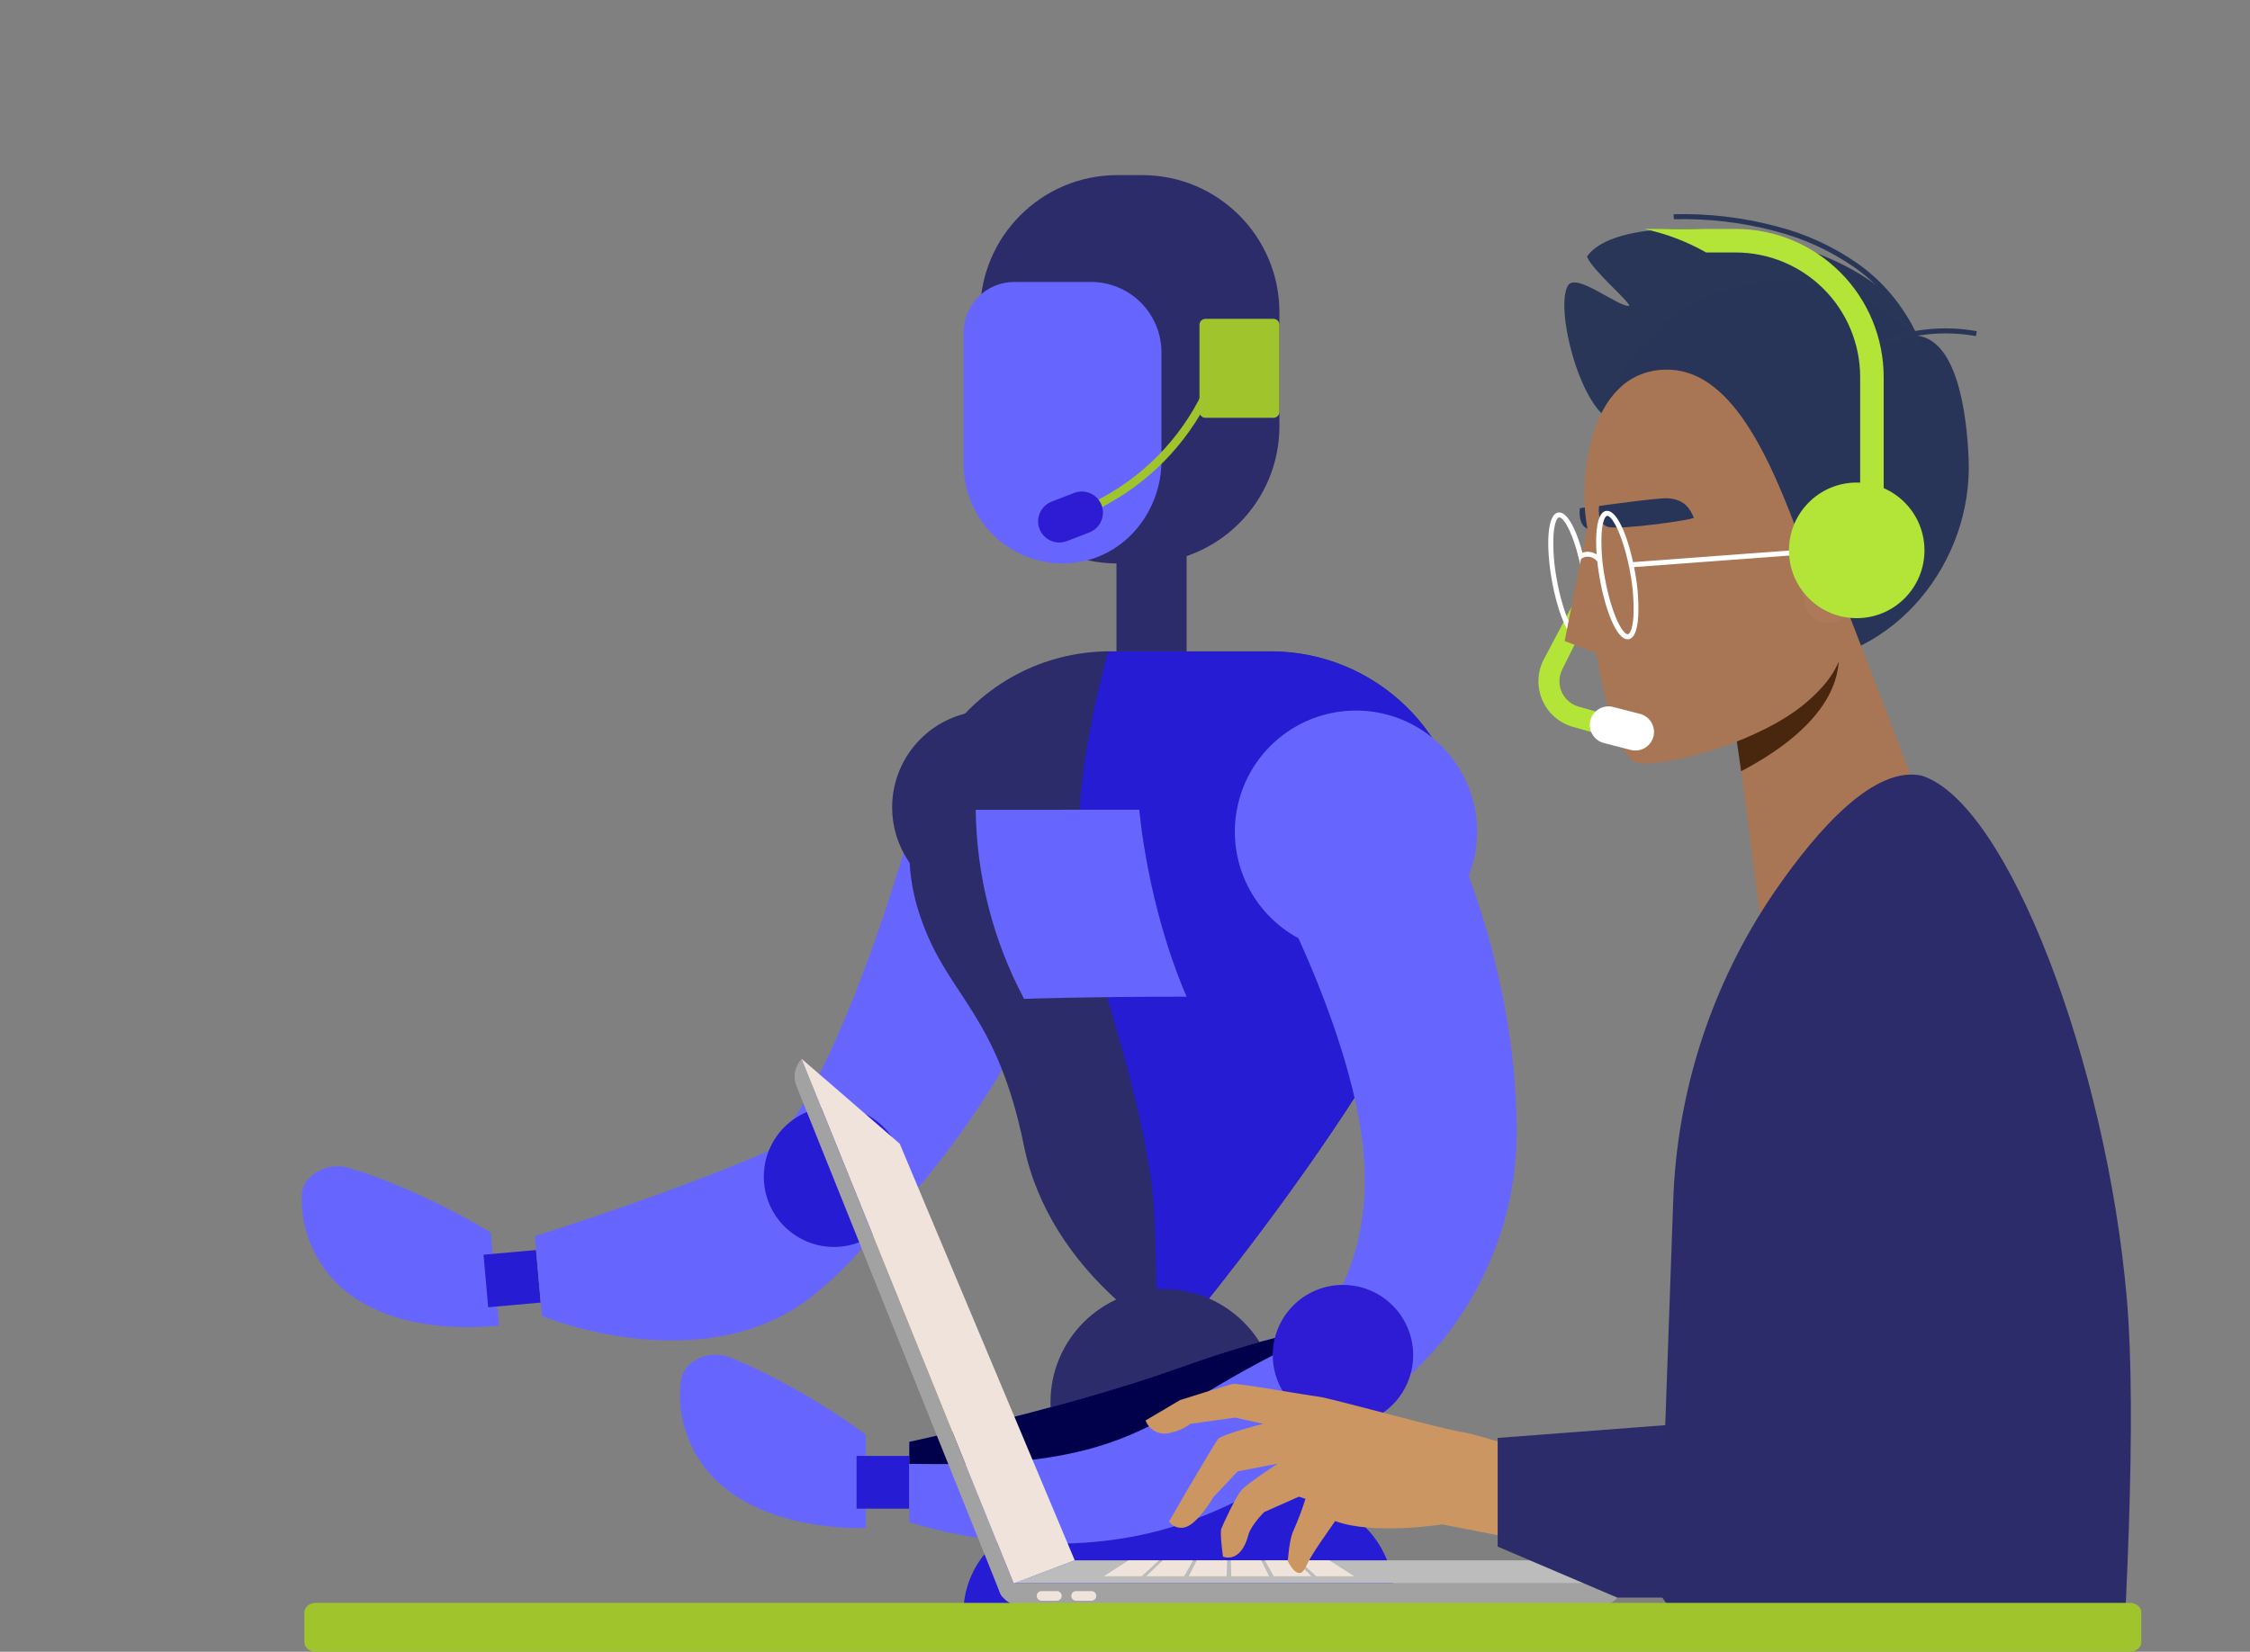 <?xml version="1.0" encoding="UTF-8"?>
<svg xmlns="http://www.w3.org/2000/svg" width="414" height="304" viewBox="0 0 414 304" fill="none">
  <rect x="0" y="0" width="414" height="304" fill="#808080" stroke="none"/>
  <g clip-path="url(#clip0_965_829)">
    <g clip-path="url(#clip1_965_829)">
      <path d="M219.654 320.731C209.119 307.098 181.405 271.518 171.098 321.924C160.79 372.33 183.067 431.037 183.067 431.037L202.347 432.854C202.347 432.854 201.964 359.322 219.654 320.731Z" fill="#5C5CEA"></path>
      <path d="M235.57 272.796L245.742 277.291C247.94 278.266 249.921 279.669 251.57 281.419C253.219 283.169 254.503 285.23 255.346 287.481C256.189 289.733 256.575 292.13 256.482 294.533C256.388 296.936 255.817 299.296 254.801 301.475C248.717 314.66 236.706 329.926 214.124 327.086C192.309 324.345 182.811 313.098 178.672 303.811C177.214 300.431 176.873 296.673 177.7 293.085C178.526 289.497 180.476 286.267 183.265 283.866L207.21 262.941L235.57 272.796Z" fill="#251CD4"></path>
      <path d="M159.3 264.027V281.253H158.888C144.541 281.253 131.266 276.438 126.73 264.921C125.28 261.456 124.789 257.664 125.31 253.944C125.871 250.358 130.549 248.314 134.418 249.861C147.686 255.215 159.3 264.027 159.3 264.027Z" fill="#6666FF"></path>
      <path d="M157.61 277.66H167.314V267.953H157.61V277.66Z" fill="#251CD4"></path>
      <path d="M184.387 196.899C184.387 196.899 160.719 237.904 139.877 237.904C126.347 237.904 122.499 226.728 122.499 226.728L133.375 215.368C151.178 217.796 170.601 141.715 170.601 141.715L184.387 196.899Z" fill="#6666FF"></path>
      <path d="M164.155 148.623C164.161 152.144 165.21 155.584 167.17 158.509C169.129 161.434 171.912 163.712 175.166 165.056C178.419 166.399 181.998 166.748 185.45 166.057C188.902 165.367 192.071 163.669 194.558 161.177C197.046 158.685 198.738 155.512 199.423 152.059C200.108 148.605 199.754 145.026 198.405 141.774C197.057 138.521 194.775 135.742 191.848 133.786C188.92 131.831 185.479 130.787 181.959 130.787C179.619 130.787 177.301 131.249 175.139 132.145C172.977 133.042 171.013 134.356 169.36 136.013C167.706 137.67 166.395 139.636 165.502 141.8C164.609 143.964 164.151 146.282 164.155 148.623Z" fill="#2C2C6A"></path>
      <path d="M218.341 94.795H205.428V119.888H218.341V94.795Z" fill="#2C2C6A"></path>
      <path d="M210.156 32.226H205.598C191.649 32.226 180.341 43.537 180.341 57.489V78.436C180.341 92.388 191.649 103.699 205.598 103.699H210.156C224.105 103.699 235.414 92.388 235.414 78.436V57.489C235.414 43.537 224.105 32.226 210.156 32.226Z" fill="#2C2C6A"></path>
      <path d="M215.941 246.965C215.941 246.965 269.353 183.835 269.353 155.504C269.353 155.22 269.353 154.936 269.353 154.659C269.091 135.324 253.139 119.867 233.809 119.867H204.363C178.914 119.867 160.961 145.016 169.444 169.009C169.565 169.357 169.692 169.719 169.82 170.053C174.789 183.508 183.514 186.881 188.398 210.845C193.282 234.809 215.941 246.965 215.941 246.965Z" fill="#2C2C6A"></path>
      <path d="M211.732 216.624C209.602 202.637 205.385 189.082 201.318 175.577C195.887 157.563 198.968 138.427 203.873 119.902H204.363H233.802C253.132 119.902 269.084 135.338 269.346 154.694C269.346 154.971 269.346 155.255 269.346 155.539C269.346 183.87 215.934 247 215.934 247C215.934 247 214.919 246.446 213.329 245.395C212.349 237.031 213.073 225.457 211.732 216.624Z" fill="#251CD4"></path>
      <path d="M214.124 278.931C225.631 278.931 234.959 269.601 234.959 258.091C234.959 246.582 225.631 237.251 214.124 237.251C202.617 237.251 193.289 246.582 193.289 258.091C193.289 269.601 202.617 278.931 214.124 278.931Z" fill="#2C2C6A"></path>
      <path d="M238.92 172.68C235.143 170.642 232.034 167.557 229.967 163.794C227.9 160.032 226.964 155.752 227.27 151.47C227.577 147.188 229.113 143.086 231.694 139.656C234.276 136.227 237.792 133.616 241.822 132.137C245.851 130.659 250.222 130.375 254.408 131.322C258.594 132.268 262.419 134.403 265.421 137.471C268.423 140.539 270.476 144.409 271.332 148.615C272.188 152.822 271.812 157.186 270.248 161.184C273.84 170.933 279.064 188.492 279.064 208.139C279.064 238.089 258.023 254.292 258.023 254.292L243.457 242.15C243.457 242.15 253.168 231.628 250.74 210.582C249.2 197.268 243.173 182.066 238.92 172.68Z" fill="#6666FF"></path>
      <path d="M249.526 256.678C249.526 256.678 243.386 271.248 218.334 280.152C193.282 289.056 167.314 280.152 167.314 280.152V265.376C167.314 265.376 196.42 259.106 216.736 251.821C237.053 244.536 244.266 244.536 244.266 244.536L249.526 256.678Z" fill="#6666FF"></path>
      <path d="M90.306 226.863L91.832 244.018H91.42C77.13 245.289 63.486 241.668 57.949 230.634C56.194 227.312 55.36 223.58 55.535 219.827C55.777 216.205 60.256 213.749 64.253 214.956C77.961 219.11 90.306 226.863 90.306 226.863Z" fill="#6666FF"></path>
      <path d="M89.827 240.59L99.493 239.731L98.633 230.063L88.967 230.922L89.827 240.59Z" fill="#251CD4"></path>
      <path d="M166.37 208.026C166.37 208.026 171.339 220.096 150.54 237.691C130.251 254.874 99.719 242.207 99.719 242.207L98.413 227.495C98.413 227.495 126.886 218.669 146.436 209.602C165.987 200.535 154.834 199.257 154.834 199.257L166.37 208.026Z" fill="#6666FF"></path>
      <path d="M224.07 255.045C220.953 256.863 217.886 258.765 214.763 260.576C214.465 260.747 211.817 262.259 211.824 262.301C210.596 262.912 209.347 263.487 208.09 264.027C195.049 269.587 181.413 269.558 167.314 269.423V265.362C167.314 265.362 196.42 259.092 216.736 251.807C237.053 244.522 244.266 244.522 244.266 244.522L244.394 244.82C237.316 247.554 230.608 251.225 224.07 255.045Z" fill="#00004B"></path>
      <path d="M209.638 149.028C209.638 149.028 211.001 166.431 218.334 183.43C199.373 183.43 188.433 183.834 188.433 183.834C182.731 173.115 179.678 161.184 179.531 149.042L209.638 149.028Z" fill="#6666FF"></path>
      <path d="M200.771 51.894C204.2 51.898 207.488 53.262 209.913 55.687C212.338 58.113 213.701 61.401 213.705 64.831V84.812C213.705 94.042 207.11 102.329 197.953 103.536C195.381 103.878 192.766 103.668 190.281 102.919C187.797 102.17 185.501 100.899 183.547 99.193C181.592 97.486 180.024 95.382 178.948 93.02C177.871 90.659 177.31 88.096 177.302 85.501V69.29C177.302 69.226 177.302 65.3 177.302 61.196C177.304 58.729 178.284 56.364 180.028 54.62C181.772 52.877 184.136 51.896 186.602 51.894H200.771Z" fill="#6666FF"></path>
      <path d="M221.798 76.895H234.32C234.924 76.895 235.414 76.405 235.414 75.801V59.776C235.414 59.172 234.924 58.682 234.32 58.682H221.798C221.194 58.682 220.705 59.172 220.705 59.776V75.801C220.705 76.405 221.194 76.895 221.798 76.895Z" fill="#9FC42C"></path>
      <path d="M198.897 95.462L203.802 92.771C212.557 87.951 219.465 80.362 223.445 71.193L223.828 70.305L222.408 69.709L222.025 70.589C218.184 79.449 211.513 86.784 203.057 91.443L198.152 94.135L198.897 95.462Z" fill="#9FC42C"></path>
      <path d="M191.273 97.365C190.902 96.402 190.927 95.331 191.344 94.386C191.76 93.441 192.533 92.7 193.495 92.324L197.641 90.719C198.604 90.348 199.675 90.374 200.619 90.79C201.564 91.207 202.305 91.98 202.681 92.942C203.05 93.905 203.024 94.976 202.607 95.92C202.191 96.864 201.419 97.606 200.459 97.983L196.313 99.588C195.35 99.957 194.28 99.931 193.336 99.514C192.392 99.098 191.65 98.326 191.273 97.365Z" fill="#2E1CD4"></path>
      <path d="M234.185 249.364C234.178 251.923 234.931 254.427 236.348 256.557C237.765 258.688 239.782 260.35 242.145 261.332C244.507 262.315 247.108 262.574 249.617 262.076C252.127 261.579 254.432 260.347 256.241 258.538C258.05 256.728 259.281 254.422 259.779 251.912C260.276 249.402 260.017 246.801 259.035 244.438C258.053 242.075 256.391 240.057 254.261 238.64C252.131 237.223 249.628 236.47 247.07 236.477C243.655 236.485 240.382 237.845 237.968 240.26C235.553 242.675 234.193 245.949 234.185 249.364Z" fill="#2E1CD4"></path>
      <path d="M209.446 321.668C209.439 317.589 210.375 313.563 212.181 309.905C213.987 306.247 216.613 303.056 219.856 300.581C223.098 298.106 226.868 296.414 230.873 295.638C234.877 294.861 239.006 295.021 242.938 296.104C246.87 297.187 250.499 299.165 253.541 301.883C256.583 304.601 258.955 307.985 260.474 311.771C261.992 315.558 262.614 319.644 262.293 323.711C261.971 327.778 260.714 331.715 258.62 335.216C249.782 376.186 253.374 434.75 253.374 434.75H235.57C235.57 434.75 211.214 384.273 213.457 335.628C210.838 331.443 209.449 326.606 209.446 321.668Z" fill="#6666FF"></path>
      <path d="M140.537 216.568C140.536 219.124 141.292 221.623 142.711 223.749C144.13 225.875 146.147 227.533 148.508 228.512C150.869 229.491 153.467 229.748 155.973 229.25C158.48 228.752 160.783 227.522 162.59 225.715C164.398 223.908 165.629 221.605 166.128 219.098C166.627 216.591 166.372 213.993 165.394 211.631C164.417 209.269 162.761 207.251 160.636 205.83C158.511 204.41 156.013 203.652 153.457 203.652C150.032 203.652 146.747 205.012 144.324 207.434C141.901 209.856 140.539 213.141 140.537 216.568Z" fill="#251CD4"></path>
    </g>
    <g clip-path="url(#clip2_965_829)">
      <path d="M296.409 77.374C290.55 74.534 286.06 56.499 288.528 52.523C290.054 50.094 297.807 56.584 299.807 56.293C299.573 55.221 292.912 49.669 292.004 47.219C298.786 37.229 344.66 41.737 352.697 61.689C355.953 69.897 309.525 83.8 296.409 77.374Z" fill="#293657"></path>
      <path d="M362.231 84.488C363.011 103.397 348.753 121.318 329.678 122.12C310.604 122.922 294.466 106.244 293.685 87.329C293.35 78.207 296.648 69.326 302.853 62.637C309.059 55.949 317.664 52.002 326.777 51.664C331.483 51.461 336.18 52.253 340.56 53.987C344.94 55.722 348.907 58.361 352.2 61.732C359.961 61.973 361.862 75.578 362.231 84.488Z" fill="#283558"></path>
      <path d="M354.215 150.053C355.08 153.518 325.365 178.795 324.245 171.432L318.662 128.908L339.446 111.115C339.446 111.115 350.945 140.709 354.215 150.053Z" fill="#A87654"></path>
      <path d="M337.957 117.817L318.385 128.162L320.371 141.944C336.651 133.381 339.56 124.193 337.957 117.817Z" fill="#49260E"></path>
      <path d="M296.367 135.738L297.417 132.018L290.451 130.044C289.768 129.849 289.137 129.506 288.601 129.04C288.066 128.574 287.639 127.995 287.352 127.345C287.065 126.695 286.924 125.99 286.94 125.28C286.956 124.569 287.128 123.871 287.443 123.235L289.912 118.264L290.912 108.388L283.981 121.509C283.413 122.656 283.104 123.913 283.076 125.193C283.047 126.472 283.301 127.742 283.818 128.913C284.335 130.083 285.104 131.125 286.069 131.965C287.033 132.805 288.171 133.421 289.401 133.772L296.367 135.738Z" fill="#B3E538"></path>
      <path d="M290.692 117.945C288.606 118.037 286.514 112.357 285.521 106.698C284.492 100.833 284.57 94.699 286.698 94.322H286.854C288.94 94.23 291.032 99.91 292.025 105.569C292.537 108.297 292.735 111.075 292.614 113.848C292.444 116.39 291.848 117.768 290.841 117.945H290.692ZM286.897 95.224H286.861C286.563 95.274 286.01 96.019 285.847 98.476C285.732 101.176 285.927 103.88 286.429 106.535C287.578 113.089 289.663 117.058 290.685 117.022C290.983 116.972 291.536 116.227 291.699 113.777C291.815 111.078 291.619 108.373 291.117 105.718C289.968 99.158 287.883 95.189 286.897 95.224Z" fill="white"></path>
      <path d="M290.692 93.527C290.692 93.527 301.261 92.029 303.319 92.142C306.738 92.334 307.575 94.514 308.135 95.692C308.334 96.097 294.359 98.05 292.288 97.397C290.217 96.743 290.692 93.527 290.692 93.527Z" fill="#283558"></path>
      <path d="M331.622 100.358C325.479 83.459 318.243 67.54 306.156 68.037C291.926 68.626 290.422 89.054 292.061 97.07C292.061 97.07 292.99 111.079 293.026 111.981C293.125 114.381 293.338 117.263 293.735 120.267C293.735 120.267 296.863 140.411 301.779 140.553C308.504 140.751 324.23 136.193 332.282 129.348C338.453 124.122 339.475 119.947 339.29 115.496C339.29 114.849 335.424 110.255 333.53 105.441C332.849 103.645 332.168 101.849 331.622 100.358Z" fill="#A87654"></path>
      <path d="M294.225 93.122C294.225 93.122 304.794 91.624 306.851 91.702C310.27 91.894 311.107 94.074 311.668 95.252C311.866 95.657 297.892 97.61 295.821 96.956C293.749 96.303 294.225 93.122 294.225 93.122Z" fill="#283558"></path>
      <path d="M292.061 97.07L287.897 117.973L295.452 120.934L292.061 97.07Z" fill="#A87654"></path>
      <path d="M299.502 117.654C297.417 117.739 295.324 112.059 294.338 106.4C293.309 100.535 293.38 94.4 295.516 94.024H295.672C297.75 93.939 299.843 99.619 300.836 105.271C301.353 107.998 301.553 110.776 301.432 113.55C301.254 116.092 300.666 117.469 299.658 117.647C299.606 117.652 299.554 117.655 299.502 117.654ZM295.707 94.933C295.409 94.982 294.863 95.728 294.693 98.185C294.577 100.884 294.773 103.588 295.274 106.244C296.431 112.797 298.509 116.773 299.53 116.731C299.836 116.681 300.382 115.935 300.552 113.486C300.665 110.786 300.467 108.082 299.963 105.427C298.779 98.859 296.693 94.89 295.707 94.933Z" fill="white"></path>
      <path d="M293.976 103.482C293.773 103.161 293.49 102.898 293.156 102.718C292.822 102.538 292.448 102.446 292.068 102.452C291.635 102.476 291.219 102.632 290.876 102.899L290.309 102.189C290.801 101.798 291.404 101.572 292.033 101.543C292.565 101.534 293.091 101.66 293.562 101.908C294.033 102.156 294.434 102.519 294.728 102.963L293.976 103.482Z" fill="white"></path>
      <path d="M333.142 101.028L300.099 103.486L300.167 104.406L333.21 101.948L333.142 101.028Z" fill="white"></path>
      <path d="M295.097 136.747L300.063 138.025C300.942 138.248 301.873 138.114 302.655 137.652C303.436 137.191 304.003 136.439 304.234 135.561C304.456 134.681 304.322 133.749 303.861 132.967C303.4 132.185 302.649 131.617 301.772 131.386L296.807 130.108C295.927 129.884 294.995 130.017 294.213 130.478C293.431 130.94 292.864 131.693 292.636 132.572C292.411 133.452 292.544 134.385 293.006 135.168C293.467 135.95 294.219 136.518 295.097 136.747Z" fill="white"></path>
      <path d="M335.218 94.308C336.346 92.824 339.226 91.653 342.575 95.48C345.923 99.307 344.405 114.281 336.467 114.608C328.529 114.935 332.147 98.355 335.218 94.308Z" fill="#AD7957"></path>
      <path d="M352.435 63.45C350.183 57.763 346.335 52.851 341.354 49.306C336.872 46.163 331.855 43.863 326.55 42.518C320.496 40.919 314.246 40.188 307.986 40.346L307.936 39.43C314.284 39.26 320.624 39.999 326.763 41.624C332.179 42.995 337.302 45.34 341.879 48.546C347.018 52.189 350.989 57.249 353.307 63.109L352.435 63.45Z" fill="#293657"></path>
      <path d="M363.571 61.86C357.553 60.778 351.351 61.468 345.717 63.848C341.049 65.772 340.574 64.969 345.348 62.996C351.147 60.545 357.532 59.835 363.728 60.951L363.571 61.86Z" fill="#293657"></path>
      <path d="M353.57 142.747C369.438 147.717 387.619 195.864 391.343 239.105C395.067 282.346 383.583 393.267 383.583 393.267C383.583 393.267 369.14 387.928 360.55 371.767C348.242 356.04 305.305 293.202 305.305 293.202L307.865 221.184C308.529 200.796 314.986 181.02 326.479 164.175C334.949 151.863 345.064 140.971 353.57 142.747Z" fill="#2C2C6A"></path>
      <path d="M341.631 113.77H341.638C348.521 113.77 354.102 108.185 354.102 101.295V101.288C354.102 94.398 348.521 88.812 341.638 88.812H341.631C334.748 88.812 329.168 94.398 329.168 101.288V101.295C329.168 108.185 334.748 113.77 341.631 113.77Z" fill="#B3E538"></path>
      <path d="M313.931 46.466C310.371 44.444 306.521 42.983 302.517 42.135H319.378C326.595 42.142 333.514 45.015 338.616 50.123C343.719 55.23 346.589 62.156 346.597 69.379V95.004H342.269V69.343C342.253 63.275 339.834 57.461 335.544 53.173C331.254 48.885 325.441 46.474 319.378 46.466H313.931Z" fill="#B3E538"></path>
      <path d="M183.657 291.427C183.657 294.005 185.785 295.609 188.324 295.609H293.856C296.438 295.609 298.523 294.005 298.523 291.427H183.657Z" fill="#A3A2A2"></path>
      <path d="M186.523 291.406L197.752 287.174H286.549L298.587 291.406H186.523Z" fill="#BCBCBC"></path>
      <path d="M146.55 199.883L184.082 293.359C184.792 295.112 187.466 293.763 187.466 293.763L147.494 194.906C146.876 195.557 146.459 196.373 146.292 197.256C146.125 198.138 146.214 199.05 146.55 199.883Z" fill="#A3A2A2"></path>
      <path d="M147.487 194.863L165.547 210.491L197.752 287.174L186.523 291.427L147.487 194.863Z" fill="#F0E3DB"></path>
      <path d="M210.066 290.1H203.1L207.661 287.174H213.251L210.066 290.1Z" fill="#F0E3DB"></path>
      <path d="M217.883 290.1H210.917L213.932 287.174H219.522L217.883 290.1Z" fill="#F0E3DB"></path>
      <path d="M225.708 290.1H218.735L220.203 287.174H225.793L225.708 290.1Z" fill="#F0E3DB"></path>
      <path d="M233.525 290.1H226.552L226.474 287.174H232.056L233.525 290.1Z" fill="#F0E3DB"></path>
      <path d="M241.342 290.1H234.376L232.737 287.174H238.327L241.342 290.1Z" fill="#F0E3DB"></path>
      <path d="M249.159 290.1H242.193L239.008 287.174H244.598L249.159 290.1Z" fill="#F0E3DB"></path>
      <path d="M194.46 292.833H191.644C191.154 292.833 190.757 293.229 190.757 293.717C190.757 294.205 191.154 294.601 191.644 294.601H194.46C194.95 294.601 195.347 294.205 195.347 293.717C195.347 293.229 194.95 292.833 194.46 292.833Z" fill="#F0E3DB"></path>
      <path d="M200.823 292.833H198C197.51 292.833 197.113 293.229 197.113 293.717C197.113 294.205 197.51 294.601 198 294.601H200.823C201.313 294.601 201.71 294.205 201.71 293.717C201.71 293.229 201.313 292.833 200.823 292.833Z" fill="#F0E3DB"></path>
      <path d="M287.677 269.274C287.677 269.274 272.49 264.034 269.163 263.594C265.836 263.154 244.619 257.261 242.548 257.033C240.476 256.806 227.651 254.513 226.814 254.697C225.977 254.882 217.124 257.679 217.124 257.679L210.783 261.428C211.125 262.338 211.807 263.078 212.684 263.494C213.562 263.91 214.566 263.969 215.486 263.658C216.771 263.389 217.981 262.841 219.032 262.053L227.233 260.903L232.418 262.039C232.418 262.039 224.707 264.006 224.083 264.879C223.459 265.753 218.366 274.394 218.366 274.394L215.11 280.024C215.493 280.578 216.069 280.969 216.725 281.12C217.381 281.271 218.07 281.171 218.657 280.841C220.877 279.69 223.267 275.53 223.267 275.53L227.736 270.794L235.107 269.374C235.107 269.374 229.382 273.073 228.353 274.344C227.325 275.615 225.048 280.5 224.729 281.331C224.409 282.161 225.027 286.485 225.027 286.485C225.027 286.485 228.304 287.941 229.723 282.417C230.297 280.543 232.61 278.292 232.61 278.292L238.994 275.452L240.207 275.863C239.578 277.845 238.841 279.791 238.001 281.693C237.228 283.113 236.958 287.316 236.958 287.316C236.958 287.316 238.859 291.356 240.214 288.459C241.569 285.562 244.307 282.005 245.662 279.939C252.692 282.566 265.382 280.564 265.382 280.564L278.392 283.084L287.677 269.274Z" fill="#CB9662"></path>
      <path d="M275.568 264.645V284.639L297.558 294.026H313.462L355.854 258.524L275.568 264.645Z" fill="#2C2C6A"></path>
    </g>
  </g>
  <path d="M391.9 295H58.1C56.94 295 56 295.796 56 296.778V302.222C56 303.204 56.94 304 58.1 304H391.9C393.06 304 394 303.204 394 302.222V296.778C394 295.796 393.06 295 391.9 295Z" fill="#9FC42C"></path>
  <defs>
    <clipPath id="clip0_965_829">
      <rect width="413.565" height="296" fill="white"></rect>
    </clipPath>
    <clipPath id="clip1_965_829">
      <rect width="234.532" height="566.339" fill="white" transform="translate(55.5 32.226)"></rect>
    </clipPath>
    <clipPath id="clip2_965_829">
      <rect width="245.871" height="353.887" fill="white" transform="translate(146.21 39.387)"></rect>
    </clipPath>
  </defs>
</svg>

